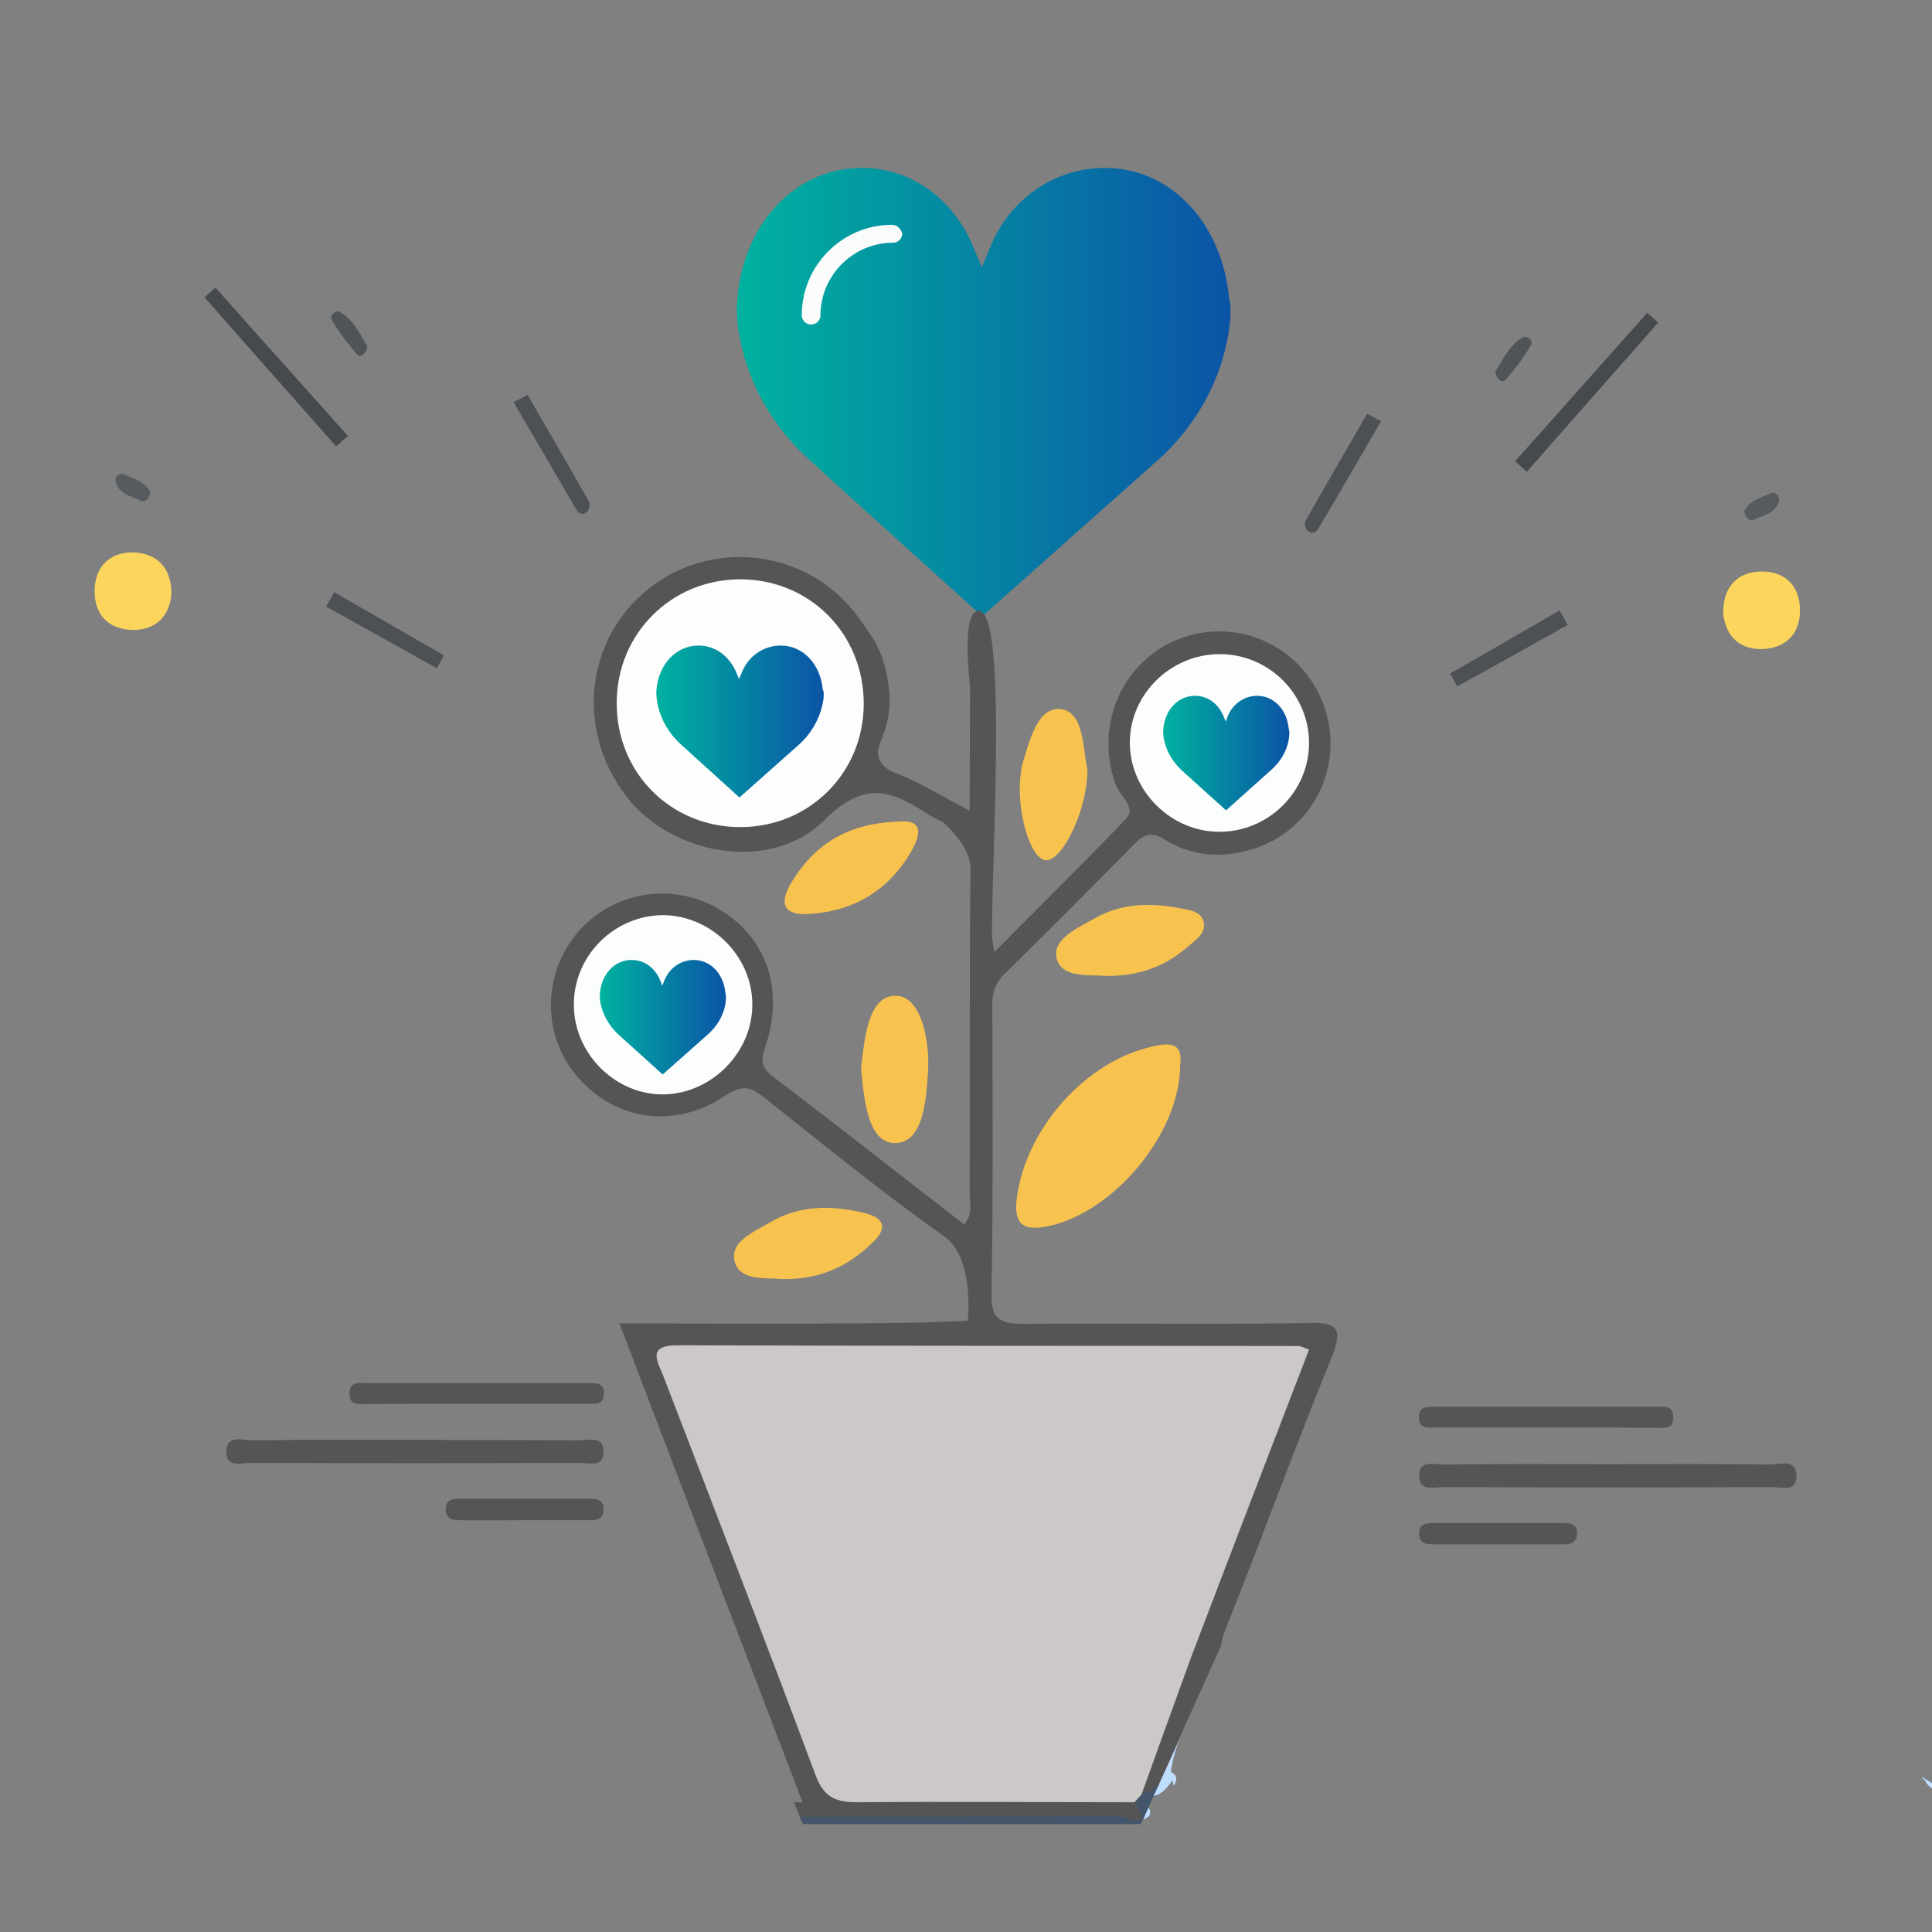 <?xml version="1.0" encoding="utf-8"?>
<!-- Generator: Adobe Illustrator 21.0.0, SVG Export Plug-In . SVG Version: 6.00 Build 0)  -->
<svg version="1.1" id="Layer_1" xmlns="http://www.w3.org/2000/svg" xmlns:xlink="http://www.w3.org/1999/xlink" x="0px" y="0px"
	 viewBox="0 0 495.9 495.9" style="enable-background:new 0 0 495.9 495.9;" xml:space="preserve">
<rect x="0" y="0" width="495.9" height="495.9" fill="#808080" stroke="none"/>
<style type="text/css">
	.st0{fill:#555555;}
	.st1{fill:url(#SVGID_1_);}
	.st2{fill:#405268;}
	.st3{fill:#43556B;}
	.st4{fill:#F8C24F;}
	.st5{fill:#CCC8C8;}
	.st6{fill:#FDFEFE;}
	.st7{fill:#FDFDFD;}
	.st8{fill:#FCFDFD;}
	.st9{fill:#BFDDFE;}
	.st10{fill:url(#SVGID_2_);}
	.st11{fill:url(#SVGID_3_);}
	.st12{fill:url(#SVGID_4_);}
	.st13{fill:#FBFCFC;}
	.st14{fill:#FCD55C;}
	.st15{fill:#464A4F;}
	.st16{fill:#4D5155;}
	.st17{fill:#4F5458;}
	.st18{fill:#565B5F;}
</style>
<path class="st0" d="M412.7,375.8c13.9,0,27.9-0.1,41.8,0.1c2.5,0,6.7-1.6,6.6,3.1c0,4-3.8,2.7-6.1,2.7c-28.2,0.1-56.3,0.1-84.5,0
	c-2.3,0-6.1,1.2-6.2-2.6c-0.2-4.7,4-3.1,6.5-3.2C384.8,375.7,398.8,375.8,412.7,375.8z"/>
<path class="st0" d="M396.5,366.4c-9.3,0-18.5,0-27.8,0c-1.9,0-4.4,0.6-4.5-2.5s2.3-2.8,4.3-2.8c18.8,0,37.7,0,56.5,0
	c1.9,0,4.4-0.6,4.5,2.6s-2.3,2.8-4.3,2.8C415.6,366.4,406.1,366.4,396.5,366.4z"/>
<path class="st0" d="M384.6,396.4c-5.5,0-11,0-16.5,0c-1.7,0-3.6,0-3.8-2.4c-0.3-3,1.9-3.1,4-3.1c11,0,22.1,0,33.1,0
	c1.8,0,3.5,0.4,3.4,2.8s-1.8,2.7-3.6,2.7C395.6,396.4,390.1,396.4,384.6,396.4z"/>
<path class="st0" d="M106.5,369.6c-13.9,0-27.9-0.1-41.8,0.1c-2.5,0-6.7-1.6-6.6,3.1c0,4,3.8,2.7,6.1,2.7c28.2,0.1,56.3,0.1,84.5,0
	c2.3,0,6.1,1.2,6.2-2.6c0.2-4.7-4-3.1-6.5-3.2C134.4,369.6,120.5,369.6,106.5,369.6z"/>
<path class="st0" d="M122.7,360.3c9.3,0,18.5,0,27.8,0c1.9,0,4.4,0.6,4.5-2.5s-2.3-2.8-4.3-2.8c-18.8,0-37.7,0-56.5,0
	c-1.9,0-4.4-0.6-4.5,2.6s2.3,2.8,4.3,2.8C103.6,360.3,113.2,360.3,122.7,360.3z"/>
<path class="st0" d="M134.6,390.2c5.5,0,11,0,16.5,0c1.7,0,3.6,0,3.8-2.4c0.3-3-1.9-3.1-4-3.1c-11,0-22.1,0-33.1,0
	c-1.8,0-3.5,0.4-3.4,2.8s1.8,2.7,3.6,2.7C123.6,390.3,129.1,390.2,134.6,390.2z"/>
<linearGradient id="SVGID_1_" gradientUnits="userSpaceOnUse" x1="189.133" y1="100.65" x2="315.838" y2="100.65">
	<stop  offset="0" style="stop-color:#00B2A0"/>
	<stop  offset="1" style="stop-color:#0B54A6"/>
</linearGradient>
<path class="st1" d="M314.6,89.1c-2.5,10.9-8.6,21.1-17.4,29l-45.1,40.1l-44.3-40.1c-8.7-7.9-14.8-17.9-17.4-29
	c-1.9-7.9-1.1-12.4-1.1-12.4v-0.3c1.7-19.4,15.1-33.3,31.9-33.3c12.4,0,23.2,7.6,28.4,19.8l2.4,5.7l2.4-5.7
	c5.1-12.1,16.5-19.8,29.2-19.8c16.8,0,30.1,14,31.9,33.6C315.7,76.9,316.5,81.4,314.6,89.1L314.6,89.1z"/>
<path class="st0" d="M341.8,348.4c-9.4,23-17.9,46.5-27.2,69.7c-0.7,1.8-1.1,3.2-1.2,4.4l-0.1,0.2l-9.3,20.6l-1.1,2.5
	c-1.1,2.6-1.9,5.5-2.5,9c0.7,0.4,1.1,0.8,1.3,1.3c-0.2,0.3-0.5,0.6-0.7,1c-1.4,1.9-2.8,3.7-4.9,4c-0.7,0.2-1.7,0-2.8-0.5
	c0,0-0.1,0-0.2,0s-0.2-0.1-0.4-0.2c-2.6-5.1,0.5-9.4,2.1-13.9c11-28.7,22.1-57.5,33.1-86.2c4.4-11.4,4-11.8-8.4-11.8
	c-45,0-90.2-0.1-135.2,0c-11.8,0-12.3,0.7-8,12.3c11.4,29.9,23.3,59.8,34.3,89.8c2.4,6.5,6.2,9.3,13.1,9.2c18.7-0.2,37.6-0.2,56.3,0
	c3.8,0,7.7-0.5,11.2,1.1c0.3,0.2,0.6,0.3,1,0.6c0.4,0.1,0.7,0.3,1.1,0.6c0.5,0.6,1.1,1.2,1.5,1.8c0.7,1.1,0.9,2.3-1.4,3.2h-0.1
	l-0.1,0.1c-0.3,0.1-0.6,0.1-1,0.1c-0.2,0.1-0.3,0.1-0.5,0.1c-0.1,0-0.1,0-0.2,0c-1.7,0.2-3.5,0.1-5.2,0.1h-80.6l-0.4-1.1l-1.5-3.8
	h2.2c-15.7-41.1-31.2-81.4-47-122.9c26.3,0,51.4,0.2,76.6-0.2c4.4-0.1,12.8-0.5,12.8-0.5s1.8-16.2-6.1-21.7
	c-15.9-11.2-31-23.6-46.3-35.7c-3.4-2.7-5.6-3.2-9.8-0.4c-12.9,8.7-28,6.5-37.7-4.5c-8.9-10-9.5-25-1.4-35.9
	c8.3-11.1,23.3-14.6,35.7-8.4c13.1,6.7,18.7,20.2,13.9,35.5c-1.1,3.3-2,5.6,1.5,8.3c16.5,12.5,32.7,25.3,49.3,38.1
	c2.3-2.8,1.4-5.4,1.4-7.8c0.1-27.9-0.1-55.8,0.2-83.7c0-5.8-7.1-11.8-7.1-11.8s-2.4-1.1-3.5-1.8c-9.3-6.1-16.3-9.3-26.9,1.3
	c-13.9,13.8-39.4,9-51-6.3c-12.9-17-10.3-40.2,5.9-53.1c16-12.7,39.4-10.2,52.3,5.4c2.1,2.5,3.8,5.3,5.7,8c1.2,2.2,2.7,5.7,3.4,10.2
	c0.3,2,0.8,5.2,0.1,9.1c-1,6-3.6,8.1-2.3,11.1c0.8,2,2.8,3,4.2,3.5c6.2,2.4,11.9,6,19,9.7c0-11.8,0.1-31.8,0.1-31.8
	s-2.5-20.2,2.4-19.5c7.1,1.1,3.2,62.1,3.2,83.5c0,0.6,0.2,1.2,0.6,4.1c11.9-12,23-22.9,33.8-34.2c2.8-3-1.5-5.8-2.5-8.5
	c-5.9-15.6,1.8-32.8,17.2-38.1c15.3-5.2,31.7,3.2,36.5,18.7c4.8,15.3-3.9,31.6-19.5,35.9c-7.5,2.1-14.9,1.5-21.6-2.6
	c-3.5-2.3-5.5-1.5-8.1,1.2c-10.9,11.1-21.9,22.2-33,33c-2.6,2.5-3.4,5.2-3.3,8.6c0.1,24.7,0.2,49.3-0.2,73.9c-0.1,6.2,2.2,7.5,8,7.5
	c24.3-0.2,48.6,0.2,72.9-0.2C343.1,339.3,344.9,340.7,341.8,348.4z"/>
<path class="st2" d="M497.9,458.7c1.5-0.2,2.8-0.4,4.3-0.6c-1.1,0.6-2.3,1.2-3.7,1.5c-2.3,0.1-3.7-1-4.5-2.7
	c-0.1-0.2-0.2-0.4-0.2-0.6C495.1,457.2,496.5,458,497.9,458.7z"/>
<path class="st3" d="M301.8,456.1c0.2,0.6,0,1.4-0.5,2.2L301,457c-1.4,1.9-2.8,3.7-4.9,4l-1.3,2.9c0.7,1.1,0.9,2.3-1.4,3.2h-0.1
	l-0.5,1.1h-86.7l-0.3-0.8l-0.4-1.1c27.3,0,54.7,0,82-0.1c0.3,0,2.6,1.1,4.1,1.1c0.1,0,0.1,0,0.2,0c0.2,0,0.3,0,0.5-0.1
	c1.1-0.2,1.3-1.4-1-4.7c-0.2-0.6-0.2-1.2-0.1-1.5c0.3-0.4,0.9-0.6,1.9-0.4c0.1,0,0.1,0,0.2-0.1c1.5-0.5,2.9-1.2,4.1-2.1
	c1.2-1,2.3-2.3,3.2-3.7C301.2,455.2,301.6,455.6,301.8,456.1z"/>
<path class="st3" d="M497.9,458.7c1.5-0.2,2.8-0.4,4.3-0.6c-1.1,0.6-2.3,1.2-3.7,1.5c-2.3,0.1-3.7-1-4.5-2.7
	c-0.2-0.2-0.5-0.4-0.7-0.5c0.1-0.1,0.2-0.2,0.2-0.3c0.1,0.1,0.2,0.1,0.2,0.2C495.1,457.2,496.5,458,497.9,458.7z"/>
<path class="st4" d="M302.9,273.5c0,17.3-16.9,37.6-33.7,41.2c-6.4,1.4-9.1-0.3-8.2-7.3c2.4-17.9,17.8-35.1,34.9-38.8
	C300.8,267.4,303.7,268,302.9,273.5z"/>
<path class="st4" d="M221,274.3c0.9-7.4,1.7-18.9,9-18.7c6.6,0.1,8.7,11.9,8.2,19.7c-0.5,7.2-1.2,18.3-8.7,18.1
	C222.7,293.2,221.8,282.1,221,274.3z"/>
<path class="st4" d="M230.5,210.9c5.4-0.6,6.7,2,3.3,7.8c-5.9,10-14.7,15.2-26.2,15.9c-6.4,0.4-7.6-2.6-4.7-7.7
	C208.7,217.1,217.2,211.3,230.5,210.9z"/>
<path class="st4" d="M200.7,328.3c-4.1-0.4-10.7,0.6-12.1-4.4c-1.4-5.2,4.8-7.6,8.8-10c7.6-4.6,15.9-4.6,24.3-2.6
	c4.9,1.2,6.6,3.6,2.1,7.8C217.5,325.2,210.2,328.5,200.7,328.3z"/>
<path class="st4" d="M279.1,197.4c0.2,9.9-6.3,23.6-10.6,23.4c-4.2-0.2-7.9-13.4-6.4-22.9c0-0.3,0.1-0.7,0.1-1
	c1.9-6.2,3.9-15.4,9.9-14.9C278.3,182.5,277.9,192.2,279.1,197.4z"/>
<path class="st4" d="M283.8,250.5c-4.1-0.4-11.4,0.7-12.6-4.6c-1.1-5,5.6-7.8,10-10.3c6.8-3.8,14.2-3.9,21.6-2.5
	c2.3,0.5,5.6,0.7,6.2,3.7c0.5,2.9-2.2,4.5-4,6.1C299.2,248,292.5,250.6,283.8,250.5z"/>
<path class="st5" d="M293,460.6c-0.6,0.7-1.2,1.3-1.8,2c-23.7,0-47.3-0.2-71,0c-5.4,0-8.6-1-10.8-6.8c-12.8-34.3-26-68.4-39.1-102.5
	c-1.5-3.8-4.4-8,3.6-8c53.1,0.2,106.3,0.1,159.4,0.2c0.6,0,1.2,0.4,2.7,0.9c-10.2,26.5-20.4,53-30.5,79.6
	C301.3,437.5,297.2,449,293,460.6z"/>
<path class="st6" d="M301.8,456.1c0.2,0.6,0,1.4-0.5,2.2L301,457c-0.2-0.8-0.4-1.5-0.6-2.3C301.2,455.2,301.6,455.6,301.8,456.1z"/>
<path class="st7" d="M221.7,180.8c-0.1,17.6-13.9,31.4-31.5,31.5c-18,0.1-32.1-14-31.9-32.1c0.1-17.6,14-31.4,31.5-31.5
	C207.8,148.6,221.8,162.7,221.7,180.8z"/>
<path class="st8" d="M169.9,234.9c12.4-0.1,23.1,10.3,23.2,22.7c0.2,12.3-10.3,23.1-22.7,23.3c-12.3,0.2-23-10.3-23.1-22.8
	C147.1,245.6,157.4,235.1,169.9,234.9z"/>
<path class="st8" d="M313.1,167.9c12.6,0,22.9,10.3,22.9,22.8s-10.4,22.8-23,22.8c-12.5,0-23-10.5-23-22.9
	C290,178.2,300.5,167.9,313.1,167.9z"/>
<path class="st9" d="M294.8,463.9c0.7,1.1,0.9,2.3-1.4,3.2L294.8,463.9z"/>
<path class="st9" d="M303,445.8c-1.1,2.6-1.9,5.5-2.5,9c0.7,0.4,1.1,0.8,1.3,1.3c0.2,0.6,0,1.4-0.5,2.2L301,457
	c-1.4,1.9-2.8,3.7-4.9,4l1.2-2.6L303,445.8z"/>
<path class="st9" d="M497.9,458.7c1.5-0.2,2.8-0.4,4.3-0.6c-1.1,0.6-2.3,1.2-3.7,1.5c-2.3,0.1-3.7-1-4.5-2.7
	c-0.2-0.2-0.5-0.4-0.7-0.5c0.1-0.1,0.2-0.2,0.2-0.3c0.1,0.1,0.2,0.1,0.2,0.2C495.1,457.2,496.5,458,497.9,458.7z"/>
<linearGradient id="SVGID_2_" gradientUnits="userSpaceOnUse" x1="168.468" y1="185.2" x2="211.439" y2="185.2">
	<stop  offset="0" style="stop-color:#00B2A0"/>
	<stop  offset="1" style="stop-color:#0B54A6"/>
</linearGradient>
<path class="st10" d="M211,181.3c-0.9,3.7-2.9,7.1-5.9,9.8l-15.3,13.6l-15-13.6c-3-2.7-5-6.1-5.9-9.8c-0.6-2.7-0.4-4.2-0.4-4.2V177
	c0.6-6.6,5.1-11.3,10.8-11.3c4.2,0,7.8,2.6,9.6,6.7l0.8,1.9l0.8-1.9c1.7-4.1,5.6-6.7,9.9-6.7c5.7,0,10.2,4.7,10.8,11.4
	C211.4,177.1,211.7,178.6,211,181.3L211,181.3z"/>
<linearGradient id="SVGID_3_" gradientUnits="userSpaceOnUse" x1="153.96" y1="261.1" x2="186.339" y2="261.1">
	<stop  offset="0" style="stop-color:#00B2A0"/>
	<stop  offset="1" style="stop-color:#0B54A6"/>
</linearGradient>
<path class="st11" d="M186.1,258.2c-0.6,2.8-2.2,5.4-4.5,7.4l-11.5,10.2l-11.3-10.2c-2.2-2-3.8-4.6-4.5-7.4c-0.5-2-0.3-3.2-0.3-3.2
	v-0.1c0.4-4.9,3.8-8.5,8.1-8.5c3.2,0,5.9,1.9,7.3,5.1l0.6,1.5l0.6-1.5c1.3-3.1,4.2-5.1,7.5-5.1c4.3,0,7.7,3.6,8.1,8.6
	C186.3,255.1,186.5,256.2,186.1,258.2L186.1,258.2z"/>
<linearGradient id="SVGID_4_" gradientUnits="userSpaceOnUse" x1="298.56" y1="193.3" x2="330.939" y2="193.3">
	<stop  offset="0" style="stop-color:#00B2A0"/>
	<stop  offset="1" style="stop-color:#0B54A6"/>
</linearGradient>
<path class="st12" d="M330.7,190.3c-0.6,2.8-2.2,5.4-4.5,7.4L314.7,208l-11.3-10.2c-2.2-2-3.8-4.6-4.5-7.4c-0.5-2-0.3-3.2-0.3-3.2
	v-0.1c0.4-4.9,3.8-8.5,8.1-8.5c3.2,0,5.9,1.9,7.3,5.1l0.6,1.5l0.6-1.5c1.3-3.1,4.2-5.1,7.5-5.1c4.3,0,7.7,3.6,8.1,8.6
	C330.9,187.2,331.1,188.3,330.7,190.3L330.7,190.3z"/>
<path class="st13" d="M229,57.7c-12.9,0-23.2,10.5-23.2,23.2c0,1.3,1,2.4,2.4,2.4c1.3,0,2.4-1,2.4-2.4c0-10.2,8.4-18.6,18.6-18.6
	c1.3,0,2.4-1,2.4-2.4C231.2,58.8,230.3,57.7,229,57.7L229,57.7z"/>
<path class="st14" d="M44,152.4c-0.4,5.6-3.9,9.3-9.8,9.3c-6.3-0.1-10.2-3.9-9.9-10.6c0.3-6.2,4.4-9.5,10.2-9.3
	C40.3,142.1,44,145.7,44,152.4z"/>
<path class="st15" d="M86.3,114.6C75,101.8,63.7,89.1,52.5,76.3c1-0.8,1.9-1.7,2.8-2.5c11.3,12.8,22.7,25.4,34,38.1
	C88.2,112.8,87.2,113.7,86.3,114.6z"/>
<path class="st16" d="M135.4,101.3c5.3,9.2,10.6,18.3,15.8,27.5c0.3,0.6,0.1,1.9-0.4,2.4c-1,1.2-2.3,0.8-3-0.6
	c-5.3-9.1-10.6-18.3-16-27.4C133,102.7,134.2,102,135.4,101.3z"/>
<path class="st16" d="M112.1,171.5c-9.5-5.3-18.9-10.5-28.4-15.8c0.7-1.2,1.4-2.4,2.1-3.7c9.4,5.4,18.7,10.8,28.1,16.2
	C113.4,169.2,112.8,170.4,112.1,171.5z"/>
<path class="st17" d="M94.3,88.9c-0.2,1.9-1.8,3-2.5,2.2c-2.5-2.8-4.7-5.7-6.6-8.9c-0.8-1.3,1-2.6,1.9-2.2
	C90.8,82,92.4,85.8,94.3,88.9z"/>
<path class="st18" d="M38.6,126.4c-0.3,1.5-1.2,2.6-2.5,2.1c-2.4-1.2-5.6-1.6-6.4-4.8c-0.3-1.5,1-2.5,2.3-1.9
	C34.5,123,37.4,123.7,38.6,126.4z"/>
<path class="st14" d="M451.8,146.7c5.7-0.2,9.9,3,10.2,9.3c0.3,6.6-3.6,10.5-9.9,10.6c-5.9,0.1-9.3-3.7-9.8-9.3
	C442.3,150.5,446,146.9,451.8,146.7z"/>
<path class="st15" d="M388.9,118.4c11.3-12.7,22.6-25.4,33.9-38.1c1,0.8,1.9,1.7,2.8,2.5c-11.2,12.8-22.5,25.5-33.7,38.3
	C390.9,120.2,389.9,119.3,388.9,118.4z"/>
<path class="st16" d="M354.5,108.1c-5.3,9.1-10.6,18.3-16,27.4c-0.8,1.4-2,1.7-3,0.6c-0.5-0.5-0.8-1.9-0.4-2.4
	c5.2-9.2,10.5-18.3,15.8-27.5C352.1,106.8,353.3,107.5,354.5,108.1z"/>
<path class="st16" d="M372.2,172.9c9.4-5.4,18.7-10.8,28.1-16.2c0.7,1.2,1.4,2.4,2.1,3.7c-9.5,5.3-18.9,10.6-28.4,15.8
	C373.5,175.2,372.9,174,372.2,172.9z"/>
<path class="st17" d="M391,86.5c0.9-0.4,2.8,0.9,1.9,2.2c-1.9,3.2-4.1,6.2-6.6,8.9c-0.7,0.8-2.3-0.3-2.5-2.2
	C385.8,92.3,387.4,88.5,391,86.5z"/>
<path class="st18" d="M454.3,126.7c1.2-0.6,2.6,0.4,2.3,1.9c-0.8,3.2-3.9,3.6-6.4,4.8c-1.2,0.6-2.2-0.6-2.5-2.1
	C448.9,128.5,451.8,127.8,454.3,126.7z"/>
</svg>

